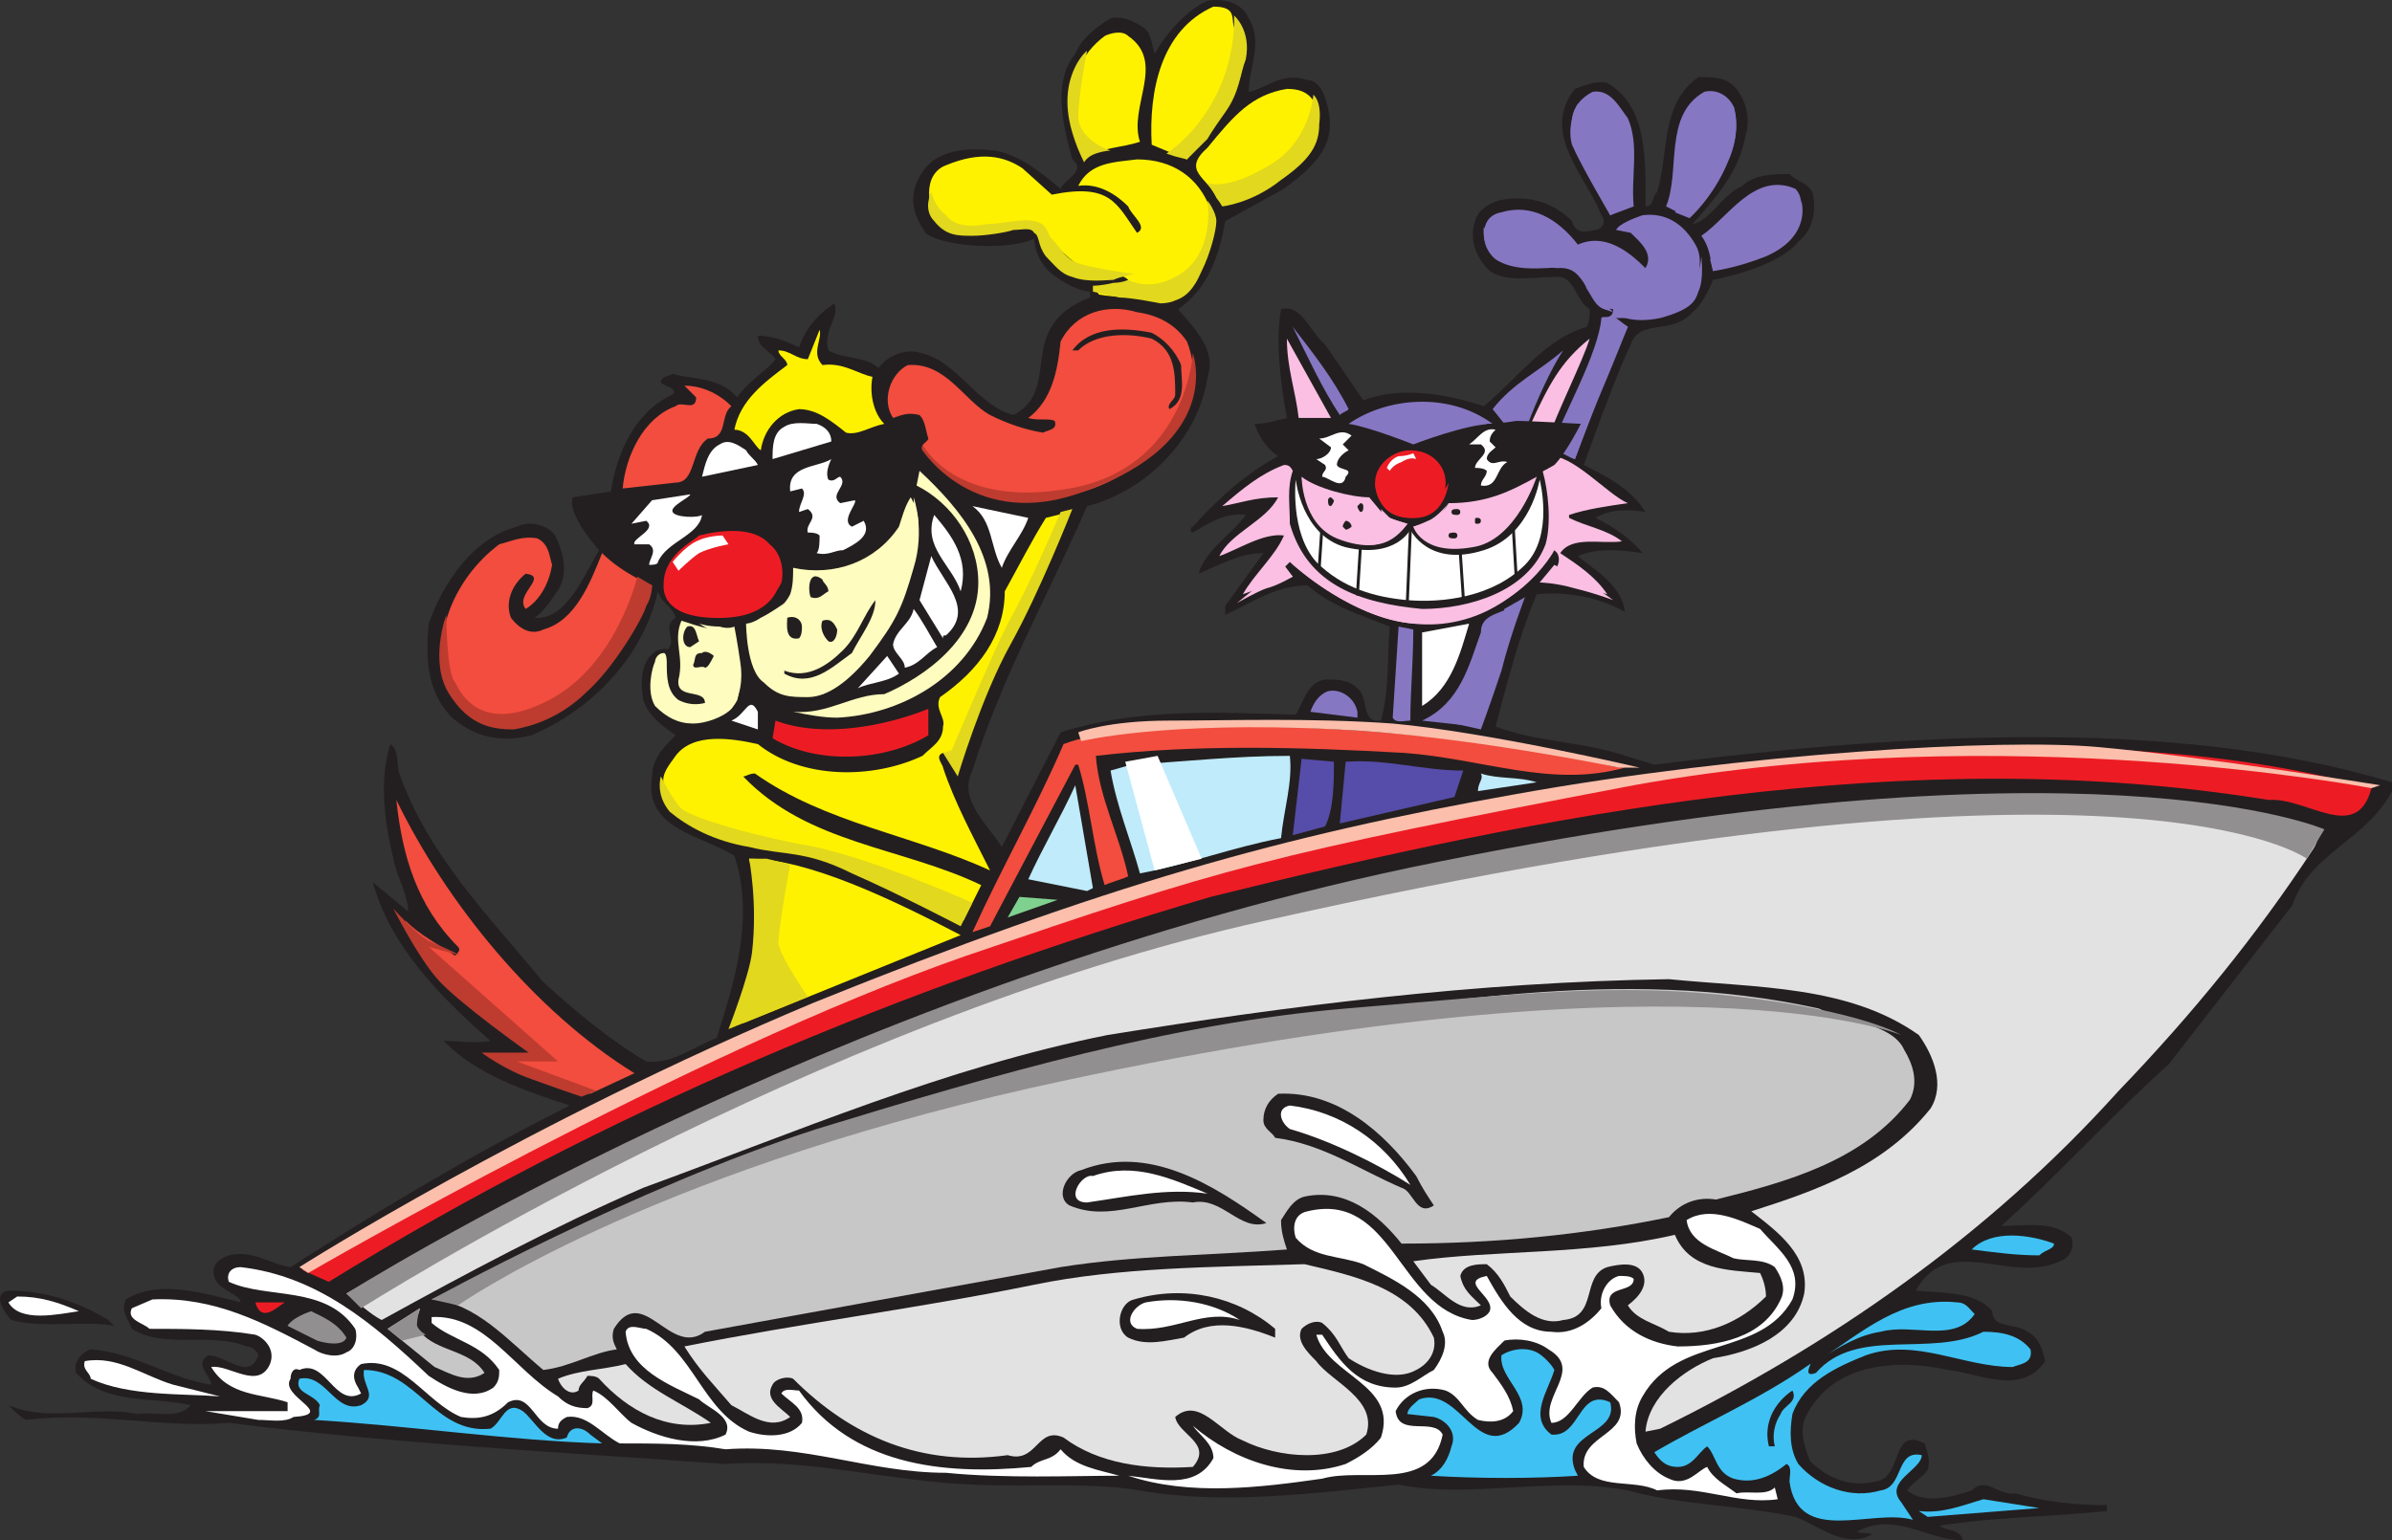 <svg xmlns="http://www.w3.org/2000/svg" width="610.393" height="393.188"><rect width="100%" height="100%" fill="#333333" stroke="none"/><path fill="#231f20" fill-rule="evenodd" d="M2.143 329.438c9.75 0 18 3 25.5 7.5l1.5 1.5c-7.5-1.5-18 .75-26.25-1.5-1.5-1.5-5.25-6.75-.75-7.5"/><path fill="#231f20" fill-rule="evenodd" d="M35.143 360.938c4.5-.75 10.5 1.5 13.5-2.25-9.75-2.25-21.75 0-29.25-8.25-.75-3 1.5-5.25 3.75-6 11.25.75 20.25 7.5 30.75 9 0-2.25-4.5-5.25-.75-7.5 4.5 0 10.5 6.75 12.75 0 0-.75-1.5-2.25-3-2.25-9-3.75-21 .75-29.25-4.5-.75-2.25-3-4.5-1.5-7.5 8.25-5.25 20.25-1.5 29.25.75 0-2.25-6-3-6.75-6.75-.75-3 1.5-4.5 3.75-5.25 6-1.5 10.5 2.25 15.75 3 23.25-15 47.25-29.25 71.25-41.25-11.25-3.75-23.25-7.5-32.25-16.5 3.75 0 9 .75 12 0-12.75-11.25-25.5-24-30-40.5l9 7.5c0-4.5-3-9-3.75-13.5-2.25-9-3.75-20.25-.75-29.25 2.25 1.5 1.5 5.25 2.25 7.5 7.5 21 22.5 36 36.75 53.25 8.25 7.5 17.25 15 26.25 20.25 6.75.75 12-3.75 18-6 4.5-14.25 9.75-30.75 4.5-46.5-8.25-5.25-23.25-6.75-21-20.25 0-4.5 3-7.5 6-10.5-3-2.25-6.75-4.5-8.25-9-.75-4.5-.75-10.5 3.75-12.75.75 0 2.25-.75 2.25 0 3-2.25-1.5-6 2.25-8.25-.75-3-3.75-3.75-4.5-6.75-3.75 16.5-16.5 30-32.25 36.75-6 1.5-13.5 1.5-20.25-4.5-6.75-6.75-6.75-15.75-6-24 3.75-10.5 11.25-21.75 22.5-24.75 3-1.5 7.5-.75 9.75 2.25 2.25 4.5 3.75 10.5 0 15-1.5 2.25-3 4.5-5.25 6 8.25.75 12.75-11.25 16.5-17.25 0 0-8.25-9-6.75-13.5l9.75-1.5c1.5-9.75 6-20.25 15.75-24.75 1.5-1.5-2.25-2.25-3-3 0-1.5 1.5-1.5 3-2.25 5.25 1.5 12 .75 16.5 6 2.25-3.75 7.5-6.75 9.75-9.75-1.5-2.25-4.5-3-4.5-6 3.75 0 7.5 1.5 10.5 3 1.5-4.5 4.5-8.25 9-11.25 1.5 3.75-3 6.75-1.5 12 3.75 2.25 9.75 1.5 12.75 4.5 2.25-3 6.75-5.25 11.25-3.75 9 2.25 14.25 13.5 23.25 15.75 12.75-6.75 0-22.5 19.5-30v-1.5s-3 0-7.5-3c-6.75-3.75-6.75-10.5-6.75-10.5-6 3-23.25 2.25-27.75-1.5-3-4.5-4.5-9-1.5-14.25 3.75-7.5 12.75-7.5 19.5-6.75 6.75 1.5 12 6 16.5 9.75.75-2.25 6.75-4.5 3-7.5-2.25-8.25-5.25-19.5.75-27 1.5-3.75 5.25-6.75 9-9 3-.75 6 .75 8.25 2.25s2.25 4.5 3 6.75c3-5.25 8.25-11.25 13.5-13.5 4.5-.75 9 .75 10.5 4.5 3.75 6 0 12.75 0 18.75 4.5-.75 8.25-5.25 15-3 2.25 0 3.75 2.25 4.5 4.5 3.75 11.25-1.5 16.5-10.5 23.25l-15 8.25c-1.5 9-4.5 17.25-12 22.5 4.5 5.25 9.75 10.5 7.5 17.25-2.25 15.75-15.75 29.25-30.75 33-9.75 22.5-21.75 43.5-29.25 67.5-3.75 7.5 3.75 13.5 7.5 19.5l15-29.25c18.75-6 39-5.25 60-4.5 2.25-3.75 3-8.25 7.5-9 3 0 6 0 8.25 2.25 3 2.25.75 9 6 8.25 2.25-8.25 1.5-15.75 2.25-24-7.5-3-15-5.25-21-10.5-8.25 0-14.25 4.5-21 7.5v-2.25l9.75-13.5c-6 0-11.25 3-16.5 5.25 1.5-6 9-10.5 12-15-5.25-.75-9.75 2.25-13.5 4.5-.75 0-.75-1.5 0-1.5 6.75-7.5 13.5-13.5 21.75-18-4.5-3-6-8.25-6-8.25 3 0 5.25-.75 8.25-1.5-1.5-8.25-3-18.75-1.5-27.75 5.25-1.5 7.5 6 11.25 9l9.75 14.25c9.75-3.75 21.75-1.5 30.75 1.5 9-7.5 15.75-17.25 26.25-20.25.75-1.5.75-2.25.75-4.5-3.75-2.25-3.75-9-9-8.25-5.25 0-12 1.5-16.5-1.5-3.75-3.75-5.25-8.25-3.75-12.75.75-3 3.75-4.5 6-5.25 6.75-1.5 13.5 0 18.75 5.25.75 3 3 3 6 2.25 1.5 0 3-2.25 1.5-3.75-3.75-9.75-15.75-21-6.75-32.25 2.25-.75 5.25-2.25 8.25-1.5 10.5 6 9.75 20.25 9.75 31.5 2.25 0 1.5-2.25 3-3.75 3-9.75.75-22.5 10.5-29.25 3.75 0 6.75 0 9 2.25 3 3 4.5 8.25 3 12.75-1.5 9-7.5 15.75-13.5 22.5 4.5-.75 7.5-7.5 12.75-9.75 3-3 8.25-3 12-3 2.25 2.25 5.25 2.25 6 5.25.75 4.5 0 9-3.75 12-5.25 6.75-21.75 9.75-21.75 9.75s-2.25 6-5.25 8.25c-5.25 6-13.5 1.5-15.75 8.25-3.75 7.5-12 30.75-12 30.75 6 3 12 6 15.75 12-4.5-.75-9-.75-12.75 1.5 4.5 2.25 9 5.25 12 9-5.25-.75-11.25-1.5-16.5.75 4.5 3.75 11.25 7.5 12 14.25-6.75-3.75-14.25-5.25-22.5-4.5-4.5 10.5-7.5 22.5-10.5 33.75 9.75 3.75 20.25 3.75 30.75 6.75l9.75 3c60-7.5 131.25-12.75 188.25 4.5v2.25c-6.75 12.75-21 15.75-25.5 29.25l-31.5 40.5c-13.5 12-29.25 29.25-42.75 41.25 6 0 13.5-1.5 18 3 .75 3-.75 5.25-3 6-12.75 6-28.5-7.5-36.75 7.5 6.75.75 15 0 19.5 5.25 0 4.5 6 3 9 5.25 3 1.5 3.75 4.5 4.5 7.5-6 9-17.25 3-24.75 2.25-13.5-3-29.25-1.5-36 11.25-2.25 3.75-.75 8.25.75 12 4.5 4.5 10.5 6.75 16.5 5.25 7.5-.75 3.75-14.25 12.75-9.75.75 2.25 1.5 4.5.75 6.75-1.5 2.25-3.75 3-5.25 5.25 4.5 3.75 12 1.5 16.5 0 3.75-3.75 6.75 1.5 11.25.75 7.5 2.25 15.75 3 23.25 3v1.5c-14.25 1.5-28.5 1.5-42.75 3.75 2.25 1.5 5.25.75 6 3.75-9 0-17.25-7.5-27-2.25 1.5.75 3 0 3.75.75-6.75 3.75-13.5-2.25-19.5-4.5-14.25-3-29.25-3-42.75-6.75-19.5-3.75-40.5 2.25-58.5-1.5-21.75 2.25-45 5.25-66 1.5-14.25-2.25-27.75-.75-42.75-1.5-21-.75-41.25-6.75-63-5.25-42-3-85.5-5.25-126.75-10.5-16.5 1.5-33.75-3-51.75-.75-1.5-.75-3-2.25-4.5-3.75 10.5 4.5 22.5 0 33 2.25"/><path fill="#fff" fill-rule="evenodd" d="M4.393 330.938c6 0 10.5 1.5 15.75 3.75-5.25.75-15 3-18-2.25l2.25-1.5m17.25 16.5c8.25-1.5 15 3.75 22.5 6l12 3c-9.75-.75-23.25 0-33-4.5 0-1.5-2.25-2.25-1.5-4.5"/><path fill="#fff" fill-rule="evenodd" d="M38.893 331.688c15.75-.75 28.5 6 41.25 12.75 2.25 1.5 6 2.25 8.25.75 2.25-.75 3-3.75 2.25-6-7.5-11.25-22.5-7.5-32.25-12-.75-2.25.75-3.75 3-3.75 19.5 2.25 33.75 14.25 48 27.75 4.5 3 11.25 6.75 16.5 3 1.5-1.5 1.5-3 1.5-4.5-4.5-6.75-12-7.5-17.25-12v-1.5c13.5-.75 21 13.5 32.25 20.25 2.25 2.25 4.5 3 7.5 3 2.25-.75.75-3 1.5-4.5 3.75 1.5 6.75 6 9.75 8.25 6.75 3.75 16.5 6.75 24 3 2.25-4.5-4.5-6.75-6.75-9-7.5-3.75-18-7.5-18.75-17.25.75-2.25 3.75-.75 5.25-.75 12 5.25 14.25 21 26.25 26.25 4.5 1.5 10.5 1.5 13.5-2.25.75-3.75-3-5.25-5.25-7.5.75-1.5 3-.75 4.5-.75 13.5 18.75 36 21.75 59.25 19.5 2.25-2.25 5.25-1.5 7.5-4.5 3.75 4.5 9.75 5.25 15 6.75-12 0-29.25.75-44.25-.75-19.5 0-36-7.5-56.25-6-9-1.5-18-1.5-27-1.5-4.5-2.25-8.25-7.5-13.5-6.75-1.5.75-2.25 1.5-2.25 3-6 0-6.75-9.75-12.75-6.75-3.75 3.75-7.5 4.5-12 3.75-9-3.75-15-15.75-25.5-13.5-2.25 1.5-2.25 3.75-.75 6l.75 1.5c-6.75 3.75-9-9-15.75-6-1.5-.75-2.25.75-2.25 2.25-3 4.5 12 9 .75 9.75-2.25 1.5-6 .75-9 .75l-13.5-2.25h21v-2.25c-6.75-2.25-15-1.5-19.5-9 4.5-.75 12 6 15-.75 1.5-3.75-1.5-6.75-3.75-7.5-9-1.5-18.75-1.5-27-1.5-1.5-1.5-6-2.25-4.5-5.25l5.25-2.25"/><path fill="#ed1c24" fill-rule="evenodd" d="M72.643 332.438c-2.25 1.5-6 5.25-7.5 0h7.5"/><path fill="#918f90" fill-rule="evenodd" d="M79.393 334.688c3 1.5 6.75 3 9 6.75-.75 2.25-5.25 1.5-7.5.75l-7.5-3.75c.75-1.5 3.75-3 6-3.75"/><path fill="#3fc2f3" fill-rule="evenodd" d="M76.393 351.938c6.75-1.5 9 9 15.75 6.75 4.5-2.25 0-5.25.75-9 13.5 0 18 16.5 32.25 15 3-1.5 3.75-7.5 8.25-4.5 3 2.25 6 9 11.25 6.75.75-3 3.75-3 6-.75l3 2.25c-24-.75-48.75-4.5-73.5-6 2.25-.75.75-2.25 1.5-3.75-1.5-3-6.75-3-5.25-6.75"/><path fill="#ed1c24" fill-rule="evenodd" d="m161.893 276.938 69-29.25c26.25-9.75 51.75-20.25 78.75-26.25l68.25-15.75 29.25-6 66-6.75c44.25-3.75 91.5-3 132 8.25-3.75 14.25-16.5 2.25-26.25 3-92.25-15-185.25 3.75-270 24.75-78.75 23.25-154.5 54.75-225 98.25l-6.75-3c27-18 56.25-33 84.75-47.25"/><path fill="#e3e2e2" fill-rule="evenodd" d="M213.643 267.938c48.75-20.25 99-36 152.25-46.5 68.25-13.5 143.25-24.75 215.25-12 3.75 2.25 13.5.75 9 7.5-14.25 21.75-30.75 42-49.5 61.5-33.75 37.5-74.25 65.25-117 86.25l-3.75.75c.75-9 9.75-15.75 17.25-18.75 9.75-1.5 21-6 23.25-16.5 1.5-9.75-6.75-15.75-13.5-21 16.5-5.25 33.75-11.25 45.75-26.25 3.75-6 .75-13.5-3-18.75-18-12.75-41.25-12-63.75-14.25-49.5.75-96.75 6.75-143.25 14.25-41.25 8.25-79.5 24.75-118.5 39-22.5 9.75-45 21.75-66.75 33.75-3-1.5-6-4.5-9-6.75 40.5-23.25 81.75-45 125.25-62.25"/><path fill="#c8c7c8" fill-rule="evenodd" d="M107.143 333.938c0 1.5-2.25 3.75 0 6 4.5 5.25 12.75 4.5 16.5 10.5-4.5 3-9 0-12.75-1.5l-12-9.75 8.25-5.25"/><path fill="#f24d3e" fill-rule="evenodd" d="M101.143 204.188c12.75 26.25 35.25 54 60.75 69.75l-11.25 5.25c-9-1.5-17.25-3.75-24.75-9 3-1.5 7.5 2.25 10.5-1.5-13.5-9-26.25-18.75-33-33.75 3.75 3.75 8.25 6 12.75 9 .75-.75 1.5-1.5.75-2.25-10.5-10.5-14.25-23.25-15.75-37.5"/><path fill="#c8c7c8" fill-rule="evenodd" d="M164.893 305.438c48-18 96-36 148.5-42.75 50.25-6 99.75-16.5 150.75-5.25 6 3 18.75 3.75 21.75 10.5 2.25 3.75 3.75 8.25 1.5 12.75-12 15.75-31.5 21-49.5 25.5-4.5-.75-9 .75-12 4.5-21.75 4.5-44.25 6.75-68.25 6.75-6-7.5-14.25-14.25-24.75-12-3 .75-4.5 3.75-6 6 0 3 .75 5.25 1.5 7.5-19.5 1.5-39 1.5-57.75 4.5l-90.75 16.5c-9 6.75-15.75-12.75-23.25-.75-.75 2.25 0 3.75.75 5.25-6 .75-12 4.5-18.75 5.25-9-7.5-17.25-17.25-28.5-18l54.75-26.25"/><path fill="#f24d3e" fill-rule="evenodd" d="M127.393 138.938c3-.75 6-2.25 9.75-1.5 3 1.5 3 4.5 3.75 6.75-.75 4.5-3 9-6.75 11.25-3-3.75 6-8.25 0-9-3.75 3-5.25 7.5-3.75 11.25 2.25 3 5.25 4.5 8.25 3 8.25-2.25 12-12 15-19.5 5.25 5.25 12.75 8.25 12.75 8.25-2.25 12.75-21.75 36.75-38.25 36-6 0-9.75-3-12.75-7.5-6.75-13.5 0-30 12-39"/><path fill="#e3e2e2" fill-rule="evenodd" d="M159.643 348.188c6 6.75 14.25 9.75 21.75 15-11.25 2.25-21-3-28.5-11.25-.75-.75-2.25-.75-3-.75-.75 1.5-2.25 2.25-2.25 3.75-2.25 1.5-4.5-.75-5.25-3 5.25-2.25 11.25-2.25 17.25-3.75"/><path fill="#f24d3e" fill-rule="evenodd" d="M172.393 103.688c1.5-1.5 5.25 1.5 5.25-2.25l-3-3c3.75 0 8.25 1.5 12 5.25-3 2.25-.75 8.25-6 8.25-4.5 3-3 11.25-8.25 11.25l-13.5 1.5c.75-8.25 5.25-18 13.5-21"/><path fill="#fff" fill-rule="evenodd" d="m166.393 127.688 9.75-1.5c0 .75-5.25 3-4.5 4.5s6.75 1.5 7.5.75c-.75 5.25-9 6.75-11.25 12 0 .75-1.5.75-2.25.75 0-1.5 2.25-3.75 0-5.25h-3.75c-.75-1.5 6-3.75 3-6l-3.75.75 5.25-6"/><path fill="#fffcbf" fill-rule="evenodd" d="m167.893 169.688 2.25-.75c0 3.75 0 7.5 3 9.75 1.5.75 3.75 1.5 6.75.75 0-3.75-7.5-.75-6.75-6 1.5-6-1.5-9.75.75-15 4.5 1.5 9 3 13.5 2.25.75 5.25 2.25 12 .75 18-2.25 4.5-8.25 6-12.75 5.25-3.75-.75-6.75-2.25-8.25-5.25-.75-3-1.5-7.5.75-9"/><path fill="#fff200" fill-rule="evenodd" d="M172.393 192.938c4.5-6 14.25-4.5 21-3 11.25 9 29.25 9 42 3 2.25-2.25 5.25-3.75 5.25-7.5.75-2.25-2.25-4.5-.75-7.5 9.75-6.75 16.5-15.75 16.5-27 3.75-6.75 6.75-12.75 10.5-18.75l6-1.5c-9.75 22.5-22.5 42.75-29.25 66-.75-1.5-.75-4.5-3-4.5-2.25.75 0 3 0 3.75 3 9 7.5 17.25 12 26.25-19.5-9-42-12-60-24.75-1.5 0-2.25.75-3 .75 16.5 17.25 40.5 18 60.75 27.75l-4.5 9h-.75c-9-5.25-18-9.75-27-13.5.75 0-12.75-5.25-22.5-4.5-9.75-3-23.25-4.5-26.25-16.5-.75-3 1.5-5.25 3-7.5"/><path fill="#ed1c24" fill-rule="evenodd" d="M178.393 136.688c6-1.5 14.25-2.25 18 2.25 3 2.25 3.75 6.75 3 9.75-1.5 3.75-6.75 6.75-10.5 8.25-6.75.75-16.5 0-19.5-6.75-.75-8.25 7.5-12 9-13.5"/><path fill="#231f20" fill-rule="evenodd" d="M175.393 159.938c2.25-.75 2.25 2.25 3 3.75l-2.25 1.5c-2.25 0-2.25-3.75-.75-5.25"/><path fill="#e3e2e2" fill-rule="evenodd" d="M263.893 327.938c21.75-4.5 45.75-4.5 69-5.25 12.75 3 27 6 33 18.75.75 3.75-1.5 6.75-4.5 8.25-5.25 3-12.75 0-17.25-3-2.25-3-3-6-6.75-9-1.5-.75-3.75 0-5.25 1.5-1.5 3 1.5 6 3.75 8.25 3.75 5.25 15.75 9.75 12.75 18.75-7.5 7.5-22.5 6-31.5 1.5-6-2.25-11.25-11.25-17.25-6 .75 4.5 9.75 6.75 4.5 12.75-12 .75-24-.75-33-7.5-6.75-3-6.75 6.75-14.25 4.5-21.75 3-39.75-4.5-54.75-19.5-1.5-.75-4.5 0-5.25 1.5-2.25 3.75 2.25 6 4.5 8.25-5.25 3.75-10.5-.75-15-3-4.5-5.25-8.25-9-12-15 30-6 60-9.75 89.25-15.75"/><path fill="#231f20" fill-rule="evenodd" d="M179.143 166.688c.75-.75 2.25 0 3 .75-.75 1.5-1.5 3-2.25 3-.75-.75-3 .75-3-.75.75-1.5 0-3 2.25-3"/><path fill="#fff" fill-rule="evenodd" d="M183.643 113.438c2.25-1.5 4.5 0 6.75 1.5.75 1.5 2.25 2.25 3 3.75l-14.25 3c.75-3 1.5-6.75 4.5-8.25m9.75 68.25v4.5l-6.75-2.25c3.75-1.5 4.5-6.75 6.75-2.25"/><path fill="#fff200" fill-rule="evenodd" d="M200.893 93.188c0-1.5-2.25-2.25-2.25-3.75 3 0 4.5 2.25 7.5 2.25l3-7.5c.75 2.25-2.25 6 .75 9 5.25-.75 9 2.25 12.75 3-.75 3.75 0 9 3 12-3.75.75-6.75 3-9.75 2.25-3.75-3-7.5-6-12-6-5.25.75-9 5.25-9.75 10.5-1.5-.75-3-5.25-6.75-5.25 1.5-7.5 7.5-12 13.5-16.5m-9.75 126c15 0 36.75 10.5 54 19.5l-55.5 22.5c2.25-13.5 5.25-28.5 1.5-42"/><path fill="#fffcbf" fill-rule="evenodd" d="M201.643 151.688c.75-2.25.75-4.5.75-6.75 10.5 2.25 21-1.5 27-10.5.75-2.25 1.5-5.25 3-7.5 4.5 7.5 0 15-.75 22.5-5.25 10.5-10.5 21.75-21.75 27.75-4.5.75-11.25 1.5-14.25-3-4.5-3.75-3.75-9-5.25-14.25 4.5-2.25 9-3.75 11.25-8.25"/><path fill="#ed1c24" fill-rule="evenodd" d="M197.893 183.938c12 4.5 27.75 1.5 39-3v6.75c-11.25 6.75-28.5 7.5-39.75.75l.75-4.5"/><path fill="#fff" fill-rule="evenodd" d="M200.143 108.938c2.25-1.5 6-.75 8.25-.75 2.25.75 3.75 2.25 3.75 4.5l-15 4.5c0-3 0-6.75 3-8.25"/><path fill="#231f20" fill-rule="evenodd" d="M200.143 171.188c6 2.25 11.25-1.5 15-5.25s5.25-9 8.25-12.75c0 4.5-3.75 9-6 13.5-5.25 3.75-10.5 9-17.25 5.25v-.75m.75-13.5c2.25-.75 3.75.75 3.75 2.25 0 .75 0 2.25-.75 3-3.75.75-3-3.75-3-5.25"/><path fill="#fff" fill-rule="evenodd" d="M212.143 117.188c-.75 1.5-1.5 3.75-.75 5.25 1.5.75 2.25-.75 3-.75 2.25 2.25-3 4.5 0 6.75l3.75-.75c.75.75-3.75 5.25-.75 6.75l3-1.5c2.25 3.75-2.25 6-5.25 7.5-2.25 0-3.75 1.5-6.75.75.75-.75.75-3 .75-4.5-.75-.75-2.25-.75-3-.75-.75-2.25 3-3.75 0-6l-2.25.75c0-2.25 2.25-4.5.75-6l-3 .75c-.75-6.75 6.75-6 10.5-8.25"/><path fill="#fffcbf" fill-rule="evenodd" d="M225.643 177.188c10.5-4.5 24-14.25 24-28.5 0-10.5-6.75-20.25-15.75-24.75l.75-3.75c10.5 9.75 21 22.5 17.25 37.5-6 15.75-22.5 24.75-38.25 25.5-3.75 0-7.5-.75-11.25-1.5 9 .75 15-4.5 23.25-4.5"/><path fill="#231f20" fill-rule="evenodd" d="M209.893 147.938c0 .75 1.5 1.5 1.5 3-1.5.75-2.25 2.25-4.5 1.5-.75-1.5-.75-7.5 3-4.5m0 10.5c2.25-.75 3 .75 3.75 2.25 0 1.5-.75 3.75-2.25 3-1.5-1.5-2.25-3.75-1.5-5.25"/><path fill="#fff" fill-rule="evenodd" d="M229.393 171.938c-3 2.25-7.5 2.25-10.5 3.75l7.5-8.25 3 4.5"/><path fill="#f24d3e" fill-rule="evenodd" d="M231.643 93.188c9.75-.75 14.25 9 21 12.75 4.5 2.25 9 3.75 13.5 4.5 1.5-.75 3.75-.75 3-3-1.5-.75-4.5 0-6.75-.75 6-4.5 7.5-12 8.25-19.5 3.75-7.5 12-9.75 19.5-7.5 5.25.75 9.75 3 12.75 7.5 1.5 3.75 2.25 9 1.5 13.5-6.75 16.5-23.25 26.25-40.5 27-11.25.75-21-5.25-28.5-12.75-.75-1.5 1.5-2.25 1.5-3-.75-2.25-.75-4.5-2.25-6-3-.75-4.5 0-6.75.75-3-4.5-.75-11.25 3.75-13.5"/><path fill="#fff" fill-rule="evenodd" d="M233.143 155.438c2.25 3 3.75 6 6 9.75-3 1.5-4.5 4.5-8.25 5.25 0-2.25-3-3.75-3-6 .75-3.75 4.5-5.25 5.25-9m4.5-13.5c3 6.75 11.25 13.5 3.75 20.25-.75 0-.75 0-.75.75l-6-9.75 3-11.25"/><path fill="#fff200" fill-rule="evenodd" d="M241.393 42.188c9-3.75 15-2.25 19.5.75l7.5 6.75c15-3 16.5 2.25 21.75 9.75 3-1.5-1.5-4.5-2.25-6.75-3-3-7.5-6-12.75-5.25 3-6 9-6 15-6.75 9 0 15.75 4.5 18.75 12.75 1.5 6-.75 12-3.75 16.5-2.25 3-5.25 5.25-8.25 6.75-4.5-.75-12.75-.75-16.5-1.5l-.75-1.5s7.5 0 8.25-2.25c-2.25-2.25-6.75-.75-9-2.25-7.5-1.5-11.25-12-19.5-11.25-6.75 1.5-12.75 1.5-18.75 0-4.5-4.5-5.25-13.5.75-15.75"/><path fill="#fff" fill-rule="evenodd" d="M238.393 131.438c4.5 5.25 9 11.25 6.75 19.5-2.25-6.75-9.75-11.25-6.75-19.5"/><path fill="#f24d3e" fill-rule="evenodd" d="M271.393 189.938c9.75-3.75 21-3 30.75-4.5 33.75-.75 69.75 2.25 102.75 8.25 3 .75 6 2.25 9.75 2.25-18.75 5.25-36-2.25-56.25-3.75-26.25-1.5-53.25-2.25-78.75.75.75 10.5 6 20.25 8.25 30.75-1.5.75-4.5 1.5-6 2.25-3-9.75-3.75-21-6.75-30.75h-.75l-21.75 41.25-4.5 1.5c7.5-16.5 16.5-32.25 23.25-48"/><path fill="#fff" fill-rule="evenodd" d="M262.393 132.188c-1.5 4.5-5.25 8.25-6.75 12.75-3-5.25-2.25-12-7.5-15.75l14.25 3"/><path fill="#7fd190" fill-rule="evenodd" d="m269.893 229.688-12.75 4.5 3-5.25zm0 0"/><path fill="#bfebfb" fill-rule="evenodd" d="m274.393 200.438 4.5 26.25-1.5.75-15-3c3.75-8.25 8.25-15.75 12-24"/><path fill="#231f20" fill-rule="evenodd" d="M275.893 298.688c17.25-6.75 33.75 3.75 47.25 13.5-6.75 2.25-11.25-6.75-18.75-5.25-11.25-1.5-21 5.25-31.5.75-3.75-2.25-.75-8.25 3-9m18-213.75c3 1.5 6 4.5 7.5 8.25 0 3.75 1.5 9-3 11.25-.75-1.5 1.5-2.25 1.5-3.75 0-5.25 0-11.25-6-14.25-6-1.5-14.25-1.5-18.75 3h-1.5c4.5-6 12.75-6 20.25-4.5"/><path fill="#fff200" fill-rule="evenodd" d="M281.893 9.188c1.5-.75 4.5-1.5 6 0 9.75 6.75 0 18 3 27-4.5 1.5-9.75 1.5-13.5 3.75-3-3-2.25-7.5-3.75-11.25-.75-8.25 2.25-15 8.25-19.5"/><path fill="#fff" fill-rule="evenodd" d="M278.893 300.188c10.5-3.75 20.25.75 29.25 4.5-10.5-1.5-20.25.75-30.75 2.25-6 0-1.5-7.5 1.5-6.75"/><path fill="#bfebfb" fill-rule="evenodd" d="M288.643 195.188c13.5-.75 26.25-2.25 40.5-2.25.75 6.75-1.5 13.5-2.25 21-12 2.25-24 6.75-36 9-2.25-8.25-6-17.25-7.5-26.25l5.25-1.5"/><path fill="#231f20" fill-rule="evenodd" d="M289.393 331.688c12.75-3.75 26.25-.75 36 7.5v2.25c-7.5-3-16.5-5.25-23.25 0-4.5.75-9.75 2.25-14.25 0-3.75-2.25-2.25-9 1.5-9.75"/><path fill="#fff" fill-rule="evenodd" d="M309.643 372.188c0-3.75-3.75-6-5.25-8.25 10.5 9 25.5 14.25 39 9.75 3-1.5 6.75-3.75 9-6.75 4.5-13.5-13.5-15.75-16.5-26.25h1.5c4.5 6.75 9 13.5 18.75 13.5 3.75 0 6.75-3 9.75-4.5 2.25-3 3.75-6.75 2.25-9.75-3-9-12.75-13.5-20.25-17.25-6-2.25-12.75-1.5-17.25-6.75-.75-2.25-.75-6 3-6.75 21.75-5.25 23.25 24.75 42 27.75 1.5 0 3.75-.75 4.5-2.25 1.5-3.75-8.25-7.5-.75-9 3.75 6.75 8.25 14.25 16.5 14.25 5.25.75 9.75-2.25 12.75-6-.75-3.75 1.5-7.5 4.5-8.25 1.5 0 3 0 3.75.75 0 3.75-7.5 1.5-6 6.75 3.75 6.75 10.5 9.75 17.25 10.5 10.5 0 21.75-2.25 26.25-12 1.5-3 0-6-1.5-8.25-3-2.25-7.5-1.5-10.5-2.25-4.5-2.25-11.25-3.75-12-9.75 6-3.75 13.5 0 18.75 2.25 4.5 5.25 11.25 9.75 8.25 18-8.25 15-29.25 9-38.25 24.75-2.25 3.75-2.25 8.25-1.5 12 1.5 3.75 4.5 7.5 8.25 9 4.5 2.25 7.5-2.25 9.75-3 1.5 3 4.5 4.5 7.5 6.75 3-.75 7.5.75 9.75-1.5l.75 3c-10.5 1.5-19.5-3.75-30.75-2.25-6-3-15 0-18.75-6-.75-8.25 12-8.25 9-16.5-2.25-2.25-3.75-4.5-6.75-3.75-3.75 2.25-6 9-10.5 9-3-6.75 8.25-13.5-.75-18.75-3-2.25-7.5-3-11.25-2.25-2.25 2.25-6 5.25-3 8.25 2.25 3 4.5 6 5.25 9.75-2.25 3-6 3-9 2.25-3.75-2.25-4.5-6-8.25-7.5-5.25-1.5-10.5.75-12.75 5.25.75 6.75 9.75 1.5 12 6-3 15-20.25 8.25-30.75 11.25-15.75 2.25-33.75 4.5-49.5-.75 7.5.75 17.25 3.75 21.75-4.5"/><path fill="#fff" fill-rule="evenodd" d="M292.393 332.438c8.25-1.5 17.25 0 24 4.5-9-3-16.5 3-26.25 2.25-3.75-1.5-.75-6 2.25-6.75"/><path fill="#fff200" fill-rule="evenodd" d="M309.643 1.688c6 0 4.5 3 5.25 5.25 7.5 14.25-6 23.25-12 33.75l-9-3.75c-.75-13.5 2.25-29.25 15.75-35.25m18.75 21c3 0 5.25.75 6.75 3 2.25 11.25-8.25 18-15 23.25-3 .75-7.5 5.25-9.75 1.5-2.25-5.25-9-6.75-2.25-12.75 6.75-8.25 11.25-13.5 20.25-15"/><path fill="#fbbfe3" fill-rule="evenodd" d="M327.643 118.688c.75 0 1.5 0 2.25 1.5-1.5 4.5-.75 8.25-.75 13.5 4.5 15.75 18 20.25 33.75 21.75 12 0 27-4.5 31.5-16.5 1.5-5.25.75-13.5-.75-18.75l1.5-3.75c6-.75 15 9.75 20.25 12-5.25.75-10.5 1.5-15 3v.75c4.5 2.25 9.75 3 13.5 6-5.25.75-12.75-1.5-15.75 3 4.5 3 9 6 12 10.5-5.25-1.5-9.75-3.75-15.75-3 1.5-2.25 4.5-4.5 3-7.5l-.75-.75c-9.75 14.25-24 21.75-40.5 18-9.75-2.25-19.5-8.25-27-15l-1.5 1.5 2.25 2.25-12.75 4.5c3-5.25 8.25-9.75 10.5-15-5.25-.75-12 3.75-16.5 5.25 3-6 12-9 15-15-6 0-9.75 1.5-14.25 2.25 5.25-4.5 9.75-8.25 15.75-10.5"/><path fill="#231f20" fill-rule="evenodd" d="M326.143 279.188c15-.75 27 9.75 35.25 21 1.5 3 3 5.25 4.5 7.5-4.5 3-5.25-3.75-8.25-4.5-10.5-4.5-20.25-11.25-32.25-12.75-.75-1.5-3-2.25-3-4.5 0-3 1.5-5.25 3.75-6.75"/><path fill="#fff" fill-rule="evenodd" d="M329.143 282.188c12.75 1.5 24 9 30.75 20.25-8.25-5.25-20.25-11.25-30.75-14.25-2.25-1.5-3.75-5.25 0-6"/><path fill="#fbbfe3" fill-rule="evenodd" d="M339.643 106.688h-8.25c-.75-6.75-3-12.75-3-20.25l11.25 20.25"/><path fill="#564ca9" fill-rule="evenodd" d="M340.393 194.438c0 5.25 0 12-2.25 16.5l-8.25 2.25 2.25-19.5 8.25.75"/><path fill="#8677c3" fill-rule="evenodd" d="M344.143 104.438c-.75.75-1.5.75-2.25 1.5-4.5-6.75-8.25-15-12-22.5 5.25 6.75 10.5 13.5 14.25 21m-5.25 72c3-.75 6.75 1.5 7.5 5.25v1.5l-12-1.5c.75-2.25 2.25-4.5 4.5-5.25"/><path fill="#fff" fill-rule="evenodd" d="m339.643 114.188-3-2.25c3 0 5.25-3 8.25-.75l-2.25 2.25 1.5 1.5c-1.5.75-3 2.25-3 3.75.75 1.5 4.5.75 2.25 3-.75 3.75-4.5 0-6 0 0-1.5 1.5-1.5.75-3l-2.25-1.5c1.5 0 3.75-1.5 3.75-3"/><path fill="#564ca9" fill-rule="evenodd" d="M343.393 194.438c10.5-.75 19.5 2.25 30 2.25l-2.25 6.75-29.25 6.75 1.5-15.75"/><path fill="#8677c3" fill-rule="evenodd" d="M380.893 108.188c-6.75 0-20.25 5.25-20.25 5.25s-11.25-4.5-16.5-5.25c9.75-6.75 25.5-8.25 36.75 0m-20.25 52.5c0 8.25-.75 15.75-.75 23.25-1.5 0-3.75.75-4.5-.75l1.5-23.25 3.75.75"/><path fill="#3fc2f3" fill-rule="evenodd" d="M362.143 357.188c10.5-3.75 15 17.25 25.5 6 3.75-6.75-5.25-11.25-4.5-17.25 2.25-1.5 6-2.25 9-.75 1.5.75 3.75 3 4.5 4.5-1.5 5.25-6.75 12-.75 16.5 7.5.75 6.75-12 15-8.25 2.25 8.25-12.75 7.5-9 17.25l.75 1.5c-11.25.75-25.5.75-37.5 0 3-1.5 4.5-4.5 5.25-7.5 1.5-3.75-1.5-6.75-4.5-7.5l-6.75-.75c0-1.5 2.25-3 3-3.75"/><path fill="#e3e2e2" fill-rule="evenodd" d="M427.393 315.188c3.75 9 13.5 9 21.75 9.75.75 1.5 1.5 3.75 1.5 6-6.75 6.75-15.75 10.5-24.75 9-3.75-2.25-8.25-3-10.5-6.75 3-2.25 5.25-5.25 3.75-8.25s-6-2.25-9-1.5c-6.75 2.25-2.25 12.75-11.25 13.5-5.25 1.5-9.75-2.25-13.5-6-1.5-3-3-6-6-8.25-2.25 0-6 0-6.75 3 .75 3.75 3 5.25 5.25 7.5-5.25 2.25-9-3-12.75-5.25l-4.5-6c21-3 44.25-1.5 66.75-6.75"/><path fill="#fbbfe3" fill-rule="evenodd" d="M369.643 128.438c9.75 0 15.75-3 22.5-6.75-4.5 9-8.25 15-15 17.25-5.25.75-12.75 0-16.5-4.5 3.75-.75 7.5-3 9-6"/><path fill="#fff" fill-rule="evenodd" d="m362.893 161.438 12-2.25c-2.25 7.5-4.5 16.5-12 21v-18.75"/><path fill="#8677c3" fill-rule="evenodd" d="M377.893 161.438c0-5.25 6-4.5 9-7.5-2.25 9.75-6 21.75-10.5 31.5l-13.5-1.5c9.75-4.5 12-14.25 15-22.5"/><path fill="#bfebfb" fill-rule="evenodd" d="M377.893 197.438c4.5 1.5 9.75.75 14.25 2.25l-15 2.25c0-2.25 1.5-3 .75-4.5"/><path fill="#8677c3" fill-rule="evenodd" d="M383.143 54.188c7.5-2.25 14.25 1.5 19.5 8.25 6.75-3 12.75 1.5 17.25 6 2.25-3.75-1.5-6.75-3.75-9l-3.75-.75c.75-1.5 4.5-3 6.75-3.75 6-.75 10.5 2.25 13.5 7.5 2.25 3.75.75 9-1.5 12.75-4.5 6-12 6-18.75 6 0 1.5 2.25 1.5 3 2.25-3.75 7.5-10.5 25.5-13.5 33.75-.75 0-4.5-2.25-6-3 3-8.25 12-24 12.75-33 0-.75 3 .75 3-2.25-7.5-.75-6-11.25-14.25-10.5-6.75-.75-14.25.75-18-5.25-1.5-3.75-.75-8.25 3.75-9"/><path fill="#8677c3" fill-rule="evenodd" d="M398.893 89.438c-3 4.5-6.75 12.75-9 18.75h-6l-3-3.75c5.25-6.75 12-9.75 18-15"/><path fill="#fbbfe3" fill-rule="evenodd" d="M405.643 86.438c-1.5 5.25-9 20.25-10.5 25.5l-4.5-3.75c4.5-9.75 7.5-15.75 15-21.75"/><path fill="#8677c3" fill-rule="evenodd" d="M406.393 23.438c4.5-.75 6.75 3.75 9 6.75 3 6.75.75 15 1.5 22.5l-6 2.25c-3.75-9-17.25-24.75-4.5-31.5"/><path fill="#3fc2f3" fill-rule="evenodd" d="M461.893 348.188c.75-.75-2.25 3.75 1.5 2.25 10.5-12 29.25-3.75 42.75-10.5 4.5 0 9 .75 12 4.5.75 3.75-3 3.75-4.5 4.5-12.75 0-24.75-7.5-37.5-3-7.5 3-15.75 6.75-18.75 15-.75 4.5-.75 9 1.5 12.75 5.25 6 13.5 9 21 6.75 6-.75 3.75-10.5 10.5-9 0 3.75-9.75 6.75-5.25 12l3 4.5c-10.5-3-29.25 6.75-31.5-9.75 0-1.5.75-3.75-.75-4.5-3.75 3-8.25 5.25-13.5 3.75-4.5-1.5-4.5-6-6.75-8.25-2.25 1.5-3.75 5.25-7.5 5.25-3 0-4.5-1.5-6-3.75 12.75-7.5 27-13.5 39.75-22.5"/><path fill="#8677c3" fill-rule="evenodd" d="M434.893 23.438c3-.75 6 .75 7.5 3.75 3 11.25-5.25 21-12.75 27.75l-4.5-2.25c3.75-9-.75-23.25 9.75-29.25m23.25 24.75c2.25 2.25 1.5 6 .75 9-4.5 7.5-15 9.75-21.75 12-.75-3-.75-6-3-9 6.75-4.5 13.5-16.5 24-12"/><path fill="#231f20" fill-rule="evenodd" d="M457.393 354.938c1.5 3-2.25 3.75-3 6-1.5 2.25-2.25 5.25-1.5 8.25h-1.5c-1.5-6 1.5-11.25 6-14.25"/><path fill="#3fc2f3" fill-rule="evenodd" d="M499.393 332.438c2.25 0 3 1.5 4.5 3-5.25 7.5-15.75 2.25-24 4.5-5.25.75-10.5 3.75-15 6.75 10.5-6.75 20.25-15.75 34.5-14.25m6.75 50.25 14.25 2.25-28.5 2.25-2.25-1.5c6 .75 11.25-1.5 16.5-3m18-65.25c0 1.5-2.25 1.5-3.75 3-6 0-11.25-.75-17.25-1.5 5.25-5.25 15-3.75 21-1.5"/><path fill="#fff" fill-rule="evenodd" d="M171.643 143.438s3-3.75 6-5.25 6.75-1.5 6.75-1.5l1.5 2.25s-4.5.75-7.5 2.25c-2.25 1.5-5.25 4.5-5.25 4.5"/><path fill="#e2d81d" fill-rule="evenodd" d="M237.643 48.938s-2.25 4.5.75 7.5c3 3.75 6 3.75 9.75 3.75 3 0 8.25-.75 10.5-1.5 2.25 0 4.5-.75 5.25.75 1.5.75.75 3 3 6 2.25 2.25 3.75 4.5 6.75 5.25 3.75 1.5 9 .75 10.5.75 1.5-.75 5.25-1.5 5.25-1.5s-11.25-1.5-15-3c-3-1.5-3.75-3.75-6-6-1.5-1.5-.75-3.75-4.5-4.5-3-.75-8.25.75-12 .75-3.75.75-8.25.75-10.5-2.25-3-2.25-3.75-6-3.75-6"/><path fill="#e2d81d" fill-rule="evenodd" d="M287.893 71.438s-1.5.75-3.75.75c-3 .75-5.25.75-5.25.75v1.5s3 .75 6.75 1.5c3 0 10.5 1.5 10.5 1.5s2.25 0 3.75-.75c2.25-.75 4.5-2.25 6.75-7.5 2.25-4.5 3.75-10.5 3.75-12.75s-2.25-5.25-2.25-5.25 2.25 14.25-8.25 19.5c-6.75 3.75-12 .75-12 .75m20.25-24.75 3.75 6s7.5-.75 15-6.75c7.5-5.25 9.75-9 9.75-14.25.75-6-1.5-7.5-1.5-7.5s-.75 12-11.25 18c-11.25 6.75-15.75 4.5-15.75 4.5m-10.5-7.5 2.25.75 3 .75 5.25-5.25s.75-1.5 4.5-6.75 3.75-9.75 5.25-13.5c1.5-7.5-3-11.25-3-11.25s.75 9.75-4.5 20.25-12.75 15-12.75 15m-20.25-26.25s-3 2.25-4.5 8.25c-1.5 6.75.75 12.75 1.5 15s2.25 5.25 2.25 5.25.75-1.5 3-2.25 3.75-.75 3.75-.75-7.5-2.25-8.25-8.25c0-6 2.25-17.25 2.25-17.25m-36.75 179.25 3.75 6s6-20.25 13.5-33.75 15.75-34.5 15.75-34.5l-3 .75s-7.5 18-13.5 28.5c-4.5 9-14.25 32.25-14.25 32.25l-2.25.75m-72 6s-1.5 4.5 2.25 9c4.5 3.75 11.25 7.5 20.25 9 9 2.25 14.25.75 26.25 6.75 12 5.25 27.75 13.5 27.75 13.5l3-6s-28.5-12.75-44.25-15c-15-3-27-6.75-30-9-2.25-2.25-5.25-8.25-5.25-8.25"/><path fill="#e2d81d" fill-rule="evenodd" d="M191.143 219.188h4.5l6 1.5s-3 15.75-3 20.25c.75 3.75 7.5 13.5 7.5 13.5l-20.25 8.25s5.25-13.5 6-19.5c1.5-12.75-.75-24-.75-24"/><path fill="#ed1c24" fill-rule="evenodd" d="M169.393 149.438s-1.5 9 15.75 8.25c15-.75 14.25-12 14.25-12s-3.75 9-17.25 9c-11.25 0-12.75-5.25-12.75-5.25"/><path fill="#be3b2f" fill-rule="evenodd" d="M113.893 156.938s-4.5 12 .75 20.25 11.25 9 16.5 9c4.5-.75 12-3 18.75-9.75 6.75-6 14.25-18.75 15-21.75 1.5-2.25 1.5-5.25 1.5-5.25l-3.75-2.25s-5.25 22.5-22.5 31.5-22.5-1.5-24-4.5c-2.25-2.25-2.25-17.25-2.25-17.25"/><path fill="#fffcbf" fill-rule="evenodd" d="M170.143 168.938s0-2.25-.75-2.25c-1.5 0-2.25 1.5-2.25 2.25-.75 1.5-2.25 7.5 0 11.25 3 3 6 4.5 9.75 4.5 3 0 7.5-1.5 9.75-3.75 2.25-3 3-7.5 2.25-12-.75-5.25-1.5-9-1.5-9s-1.5.75-3.75 0c-3 0-5.25-.75-5.25-.75l7.5 4.5s1.5 11.25-.75 14.25c-3 3.75-9.75 4.5-12.75 3-7.5-5.25-2.25-12-2.25-12m30-15s-3 2.25-6 3.75c-2.25 1.5-3.75 1.5-3.75 1.5s0 12 4.5 15c3.75 3.75 6.75 3.75 11.25 3.75 3.75 0 9-2.25 15.75-10.5 6.75-9 8.25-12 11.25-22.5 3-9.75 0-18 0-18s1.5 24-14.25 41.25c-9.75 9.75-17.25 7.5-19.5 6.75-6-2.25-6-13.5-6-13.5l6.75-7.5"/><path fill="#be3b2f" fill-rule="evenodd" d="M235.393 113.438v1.5s13.5 21 41.25 10.5c36-12.75 27.75-35.25 27.75-35.25s-1.5 29.25-31.5 34.5c-29.25 5.25-37.5-11.25-37.5-11.25m-117.75 130.5s-4.5-2.25-8.25-3.75c-3.75-2.25-9-8.25-9-8.25s6 12 11.25 18 23.25 18.75 23.25 18.75h-12s6 4.5 12.75 6.75c6 2.25 12.75 4.5 12.75 4.5l3.75-1.5-20.25-7.5h10.5l-33-29.25 8.25 2.25"/><path fill="#8677c3" fill-rule="evenodd" d="M378.643 57.938s-.75 5.25 3 8.25c4.5 3 11.25 2.25 12.75 2.25 2.25 0 4.5-.75 6 0s3.75 3 4.5 5.25c1.5 2.25 2.25 4.5 4.5 5.25l2.25.75-3.75-3.75c-1.5-2.25-.75-6.75-4.5-8.25-3-2.25-7.5-3-12-3-5.25 0-9.75-1.5-10.5-3s-2.25-3.75-2.25-3.75m34.5 22.5s3 2.25 10.5.75c8.25-2.25 9-4.5 9.75-6.75 1.5-3 .75-9 .75-9s0 7.5-7.5 12c-6.75 4.5-13.5 3-13.5 3m23.25-14.25.75 3s6-.75 13.5-3.75c12-5.25 9-14.25 9-14.25s-.75 9.75-13.5 12.75c-6 1.5-9.75 2.25-9.75 2.25m-9-12 3.75 1.5s6-5.25 9.75-14.25c3.75-8.25 1.5-14.25 1.5-14.25s-2.25 13.5-6 18-9 9-9 9m-24.75-27.75s-3 5.25-1.5 10.5c2.25 5.25 9.75 18 9.75 18l1.5-.75s-6-9.75-7.5-14.25c-2.25-6.75-2.25-13.5-2.25-13.5"/><path fill="#ed1c24" fill-rule="evenodd" d="M359.893 132.188c5.25 0 9-3.75 9-9 0-4.5-3.75-8.25-9-8.25-4.5 0-9 3.75-9 8.25 0 5.25 4.5 9 9 9"/><path fill="#fff" fill-rule="evenodd" d="M353.893 119.438s.75-2.25 3-3c2.25 0 3.75-.75 3.75-.75l.75 1.5s-1.5-.75-3.75.75c-2.25.75-3 2.25-3 2.25m-24 2.25s-1.5 13.5 5.25 21c6.75 6.75 15 9 23.25 9.75 9 .75 21.75-.75 30-9 7.5-7.5 3.75-21.75 3.75-21.75s-2.25 14.25-14.25 18c-14.25 4.5-18.75-5.25-18.75-5.25s-3.75 7.5-16.5 4.5c-11.25-3-12.75-17.25-12.75-17.25"/><path fill="none" stroke="#231f20" stroke-linecap="round" stroke-linejoin="round" stroke-miterlimit="10" stroke-width=".75" d="m337.393 133.688-.75 11.25m23.25-9.75-.75 18m-12-13.5-.75 12m26.25-10.5.75 11.25m12.75-18 .75 12.75"/><path fill="#fbbfe3" fill-rule="evenodd" d="m349.393 126.938 3.75 4.5c.75.75 6 2.25 6 2.25-6.75 9-15 4.5-19.5 2.25-6-3.75-6.75-9.75-7.5-14.25 3.75 3 12.75 5.25 17.25 5.25"/><path fill="#fbbfe3" fill-rule="evenodd" d="M332.143 121.688s0 12 9 15.75c7.5 3 12 1.5 14.25 0s3.75-3.75 3.75-3.75-3-.75-4.5-1.5l-2.25-2.25.75 5.25s-3 3-11.25 0c-7.5-3-9.75-13.5-9.75-13.5m28.5 12.75s2.25 7.5 15 5.25c11.25-1.5 16.5-18 16.5-18s-7.5 12.75-16.5 15.75c-6.75 1.5-10.5-2.25-10.5-2.25l4.5-6.75s-3 3.75-5.25 4.5c-1.5.75-3.75 1.5-3.75 1.5"/><path fill="#ed1c24" fill-rule="evenodd" d="M350.893 123.188s0 9 9 9c9 .75 9.75-9 9.75-9s-2.25 6-9.75 6c-7.5-.75-9-6-9-6"/><path fill="#231f20" fill-rule="evenodd" d="M339.643 129.188s.75-.75.75-1.5l-.75-.75c-.75 0-.75.75-.75.75 0 .75 0 1.5.75 1.5m3.75 6c.75 0 1.5-.75 1.5-.75 0-.75-.75-1.5-1.5-1.5 0 0-.75.75-.75 1.5l.75.75m3.75-4.5c.75 0 .75-.75.75-1.5 0 0 0-.75-.75-.75l-.75.75c0 .75.75 1.5.75 1.5m24.75.75s.75 0 .75-.75-.75-.75-.75-.75c-.75 0-1.5 0-1.5.75s.75.75 1.5.75m-.75 6s.75 0 .75-.75-.75-.75-.75-.75c-.75 0-1.5 0-1.5.75s.75.75 1.5.75m6-3.75s.75 0 .75-.75-.75-.75-.75-.75c-.75 0-.75 0-.75.75s0 .75.75.75"/><path fill="#fbbfe3" fill-rule="evenodd" d="M329.143 143.438s17.25 15.75 33 15.75c24.75 0 34.5-18.75 34.5-18.75s-16.5 20.25-35.25 18c-17.25-3-32.25-15-32.25-15m-13.5 10.5s5.25-3 7.5-3.75c3-.75 6.75-3 6.75-3l-2.25-3-12 9.75m81-9.75-3.75 4.5s3.75 0 9 1.5c6 1.5 9.75 3 9.75 3s-6-4.5-8.25-5.25c-2.25-1.5-6.75-3.75-6.75-3.75"/><path fill="#8677c3" fill-rule="evenodd" d="m412.393 81.188 3 2.25s-4.5 11.25-6.75 16.5-6.75 17.25-6.75 17.25l-3-1.5s6.75-15 7.5-18c1.5-3.75 6-16.5 6-16.5"/><path fill="#231f20" fill-rule="evenodd" d="M379.393 108.188s3 0 7.5-.75c3.75 0 16.5.75 16.5.75s-3.75 7.5-6.75 10.5c-3.75 2.25-12 6-12 6"/><path fill="#fff" fill-rule="evenodd" d="M381.643 109.688c-.75.75-1.5 1.5-1.5 3l1.5 1.5c-.75.75-2.25 1.5-2.25 3 1.5 2.25 3 0 5.25.75-3 1.5-2.25 6.75-6.75 6 0-1.5 1.5-2.25 1.5-3.75-.75-.75-2.25-.75-3-.75 0-2.25 4.5-3.75 1.5-6h-3c2.25-1.5 3.75-4.5 6.75-3.75"/><path fill="#8677c3" fill-rule="evenodd" d="m371.143 184.688 6.75 1.5s2.25-6 5.25-15c2.25-9 6-18.75 6-18.75l-5.25 3s-.75 4.5-3.75 12.75c-2.25 9-9 16.5-9 16.5"/><path fill="#fbbfac" fill-rule="evenodd" d="M76.393 323.438s57.75-36.75 131.25-67.5c74.25-30 120-42.75 179.25-53.25 58.5-10.5 123.75-14.25 148.5-12 25.5 2.25 72 9.75 72 9.75l-2.25.75s-93-18-188.25-.75c-94.5 18-104.25 21-170.25 43.5-71.25 24.75-168 81-168 81l-2.25-1.5"/><path fill="#918f90" fill-rule="evenodd" d="M88.393 330.188s122.25-77.25 271.5-108.75c173.25-36 233.25-9.75 233.25-9.75l-4.5 7.5s-45-33.75-265.5 15.75c-115.5 25.5-231 99-231 99l-3.75-3.75"/><path fill="#fff" fill-rule="evenodd" d="m287.143 194.438 7.5 27.75 12-3-11.25-26.25-8.25 1.5"/><path fill="#918f90" fill-rule="evenodd" d="m98.893 339.188 8.25-5.25s-.75 2.25-.75 4.5c.75 1.5 2.25 2.25 2.25 2.25l-6 1.5-3.75-3m11.25-7.5s51.75-28.5 98.25-43.5c46.5-14.25 90.75-27 135-30.75 45-3.75 69-6.75 100.5-3s41.25 9.75 41.25 9.75-57-23.25-222 13.5c-99.75 22.5-146.25 55.5-146.25 55.5l-6.75-1.5"/><path fill="#fbbfac" fill-rule="evenodd" d="M275.143 186.938s7.5-3 23.25-3c15 0 36-.75 57 .75 24.75 2.25 63 11.25 63 11.25h-5.25s-39.75-8.25-72-9.75c-44.25-2.25-65.25 3-65.25 3l-.75-2.25"/></svg>
